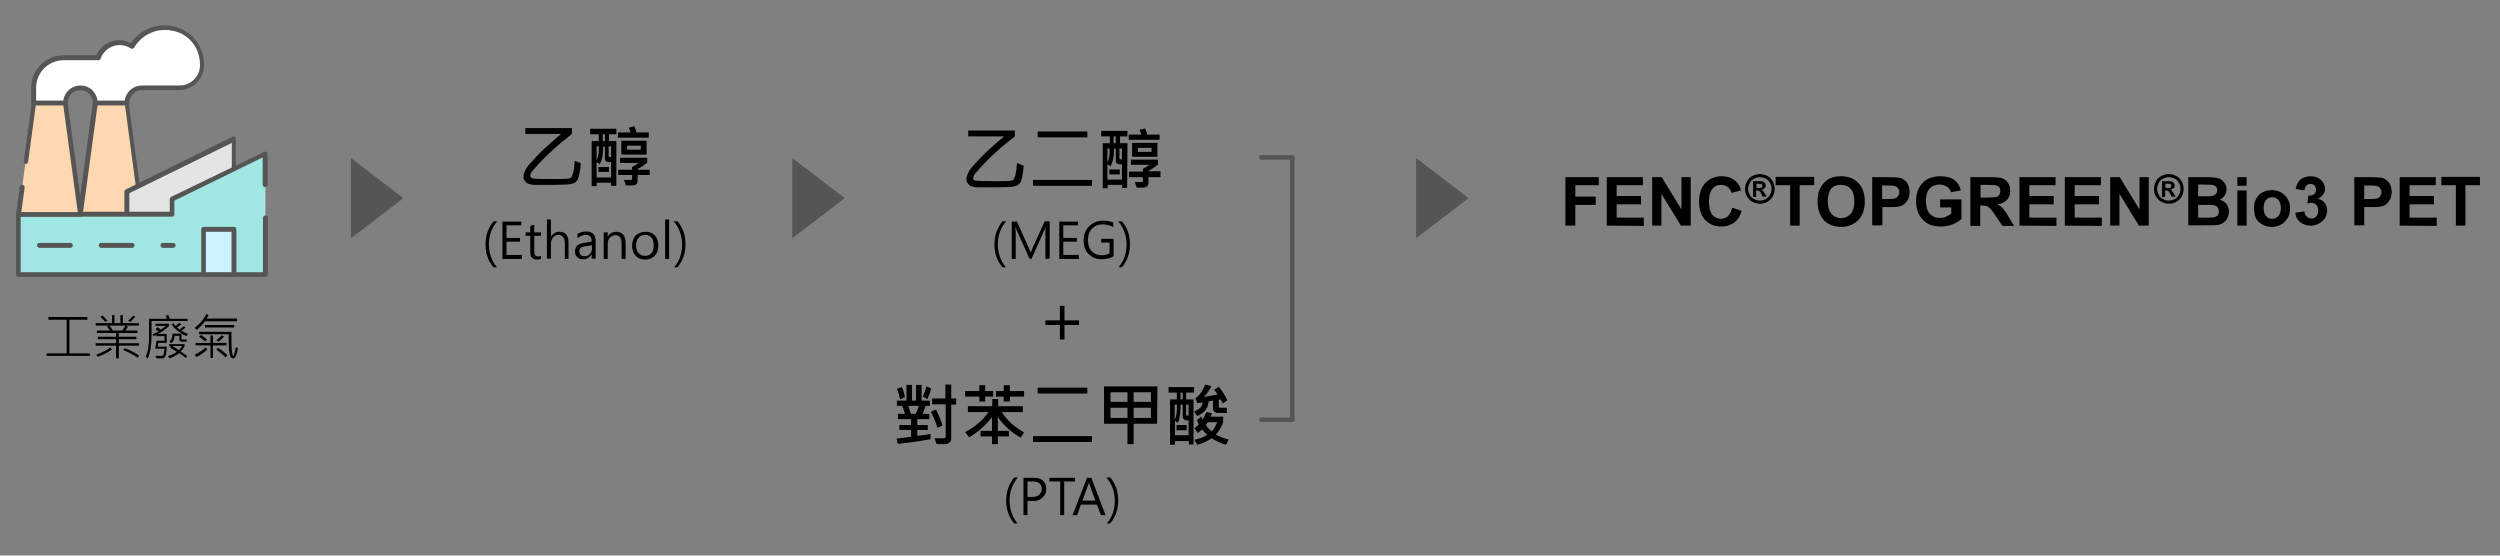 <?xml version="1.0" encoding="utf-8"?>
<!-- Generator: Adobe Illustrator 26.3.1, SVG Export Plug-In . SVG Version: 6.00 Build 0)  -->
<svg version="1.1" id="圖層_1" xmlns="http://www.w3.org/2000/svg" xmlns:xlink="http://www.w3.org/1999/xlink" x="0px" y="0px"
	 viewBox="0 0 810 180" style="enable-background:new 0 0 810 180;" xml:space="preserve">
<rect x="0" y="0" width="810" height="180" fill="#808080" stroke="none"/>
<style type="text/css">
	.st0{fill:none;}
	.st1{fill:#FFD7B1;}
	.st2{fill:#555555;}
	.st3{fill:#E4E4E4;}
	.st4{fill:#A0E6E2;}
	.st5{fill:#CAF3FF;}
	.st6{fill:#FFFFFF;}
	.st7{enable-background:new    ;}
	.st8{fill:none;stroke:#555555;stroke-width:1.5;stroke-linecap:round;stroke-linejoin:round;stroke-miterlimit:10;}
</style>
<rect class="st0" width="810" height="180"/>
<g>
	<rect class="st0" width="110" height="110"/>
</g>
<g>
	<g>
		<g>
			<g>
				<g>
					<path class="st1" d="M44.7,60.4l-3.6,9.1H26l4.9-36.1h10.2L44.7,60.4L44.7,60.4z"/>
					<path class="st2" d="M41.1,70.2H26c-0.2,0-0.4-0.1-0.6-0.3c-0.1-0.2-0.2-0.4-0.2-0.6l4.9-36.1c0.1-0.4,0.4-0.6,0.7-0.6H41
						c0.4,0,0.7,0.3,0.7,0.7l3.6,26.9c0,0.1,0,0.3,0,0.4l-3.6,9.1C41.7,70,41.5,70.2,41.1,70.2z M26.9,68.7h13.8l3.3-8.4l-3.5-26.2
						h-8.9L26.9,68.7z"/>
				</g>
				<g>
					<path class="st3" d="M75.8,69.4H41.1v-7.3L75.8,45V69.4z"/>
					<path class="st2" d="M75.8,70.2H41.1c-0.4,0-0.8-0.3-0.8-0.8v-7.3c0-0.3,0.2-0.5,0.4-0.7l34.6-17.1c0.2-0.1,0.5-0.1,0.7,0
						s0.4,0.4,0.4,0.6v24.4c0,0.2-0.1,0.4-0.2,0.5C76.2,70.1,76,70.2,75.8,70.2z M41.9,68.7h33.2V46.3L41.9,62.6V68.7z"/>
				</g>
				<g>
					<path class="st4" d="M86,59.9v-10c-0.5,0.2-30.2,14.6-30.2,14.6v4.9c-1.9,0-47.4,0-49.8,0V89h80V70.6"/>
					<path class="st2" d="M86,89.7H6c-0.4,0-0.8-0.3-0.8-0.8V69.4c0-0.4,0.3-0.8,0.8-0.8h49v-4.1c0-0.3,0.2-0.5,0.4-0.7l30.2-14.6
						c0.2-0.1,0.5-0.1,0.7,0s0.4,0.4,0.4,0.6v10c0,0.4-0.3,0.8-0.8,0.8s-0.8-0.3-0.8-0.8V51L56.5,65v4.4c0,0.4-0.3,0.8-0.8,0.8h-49
						v18h78.5V70.6c0-0.4,0.3-0.8,0.8-0.8s0.8,0.3,0.8,0.8V89C86.8,89.4,86.4,89.7,86,89.7z"/>
				</g>
				<g>
					<path class="st1" d="M8.3,52.4l2.6-19.1h10.2L26,69.4H6l1.2-8.8"/>
					<path class="st2" d="M26,70.2H6c-0.2,0-0.4-0.1-0.6-0.3c-0.1-0.2-0.2-0.4-0.2-0.6l1.2-8.8c0.1-0.4,0.4-0.7,0.8-0.6
						c0.5,0,0.8,0.4,0.8,0.8l-1.1,8h18.3l-4.7-34.6h-8.9L9.1,52.5c-0.1,0.4-0.4,0.7-0.8,0.6c-0.4-0.1-0.7-0.4-0.6-0.8l2.6-19.1
						c0.1-0.4,0.4-0.6,0.7-0.6h10.2c0.4,0,0.7,0.3,0.7,0.6l4.9,36.1c0,0.2,0,0.4-0.2,0.6C26.4,70.1,26.2,70.2,26,70.2z"/>
				</g>
				<g>
					<path class="st5" d="M66,74.3h9.8V89H66V74.3z"/>
					<path class="st2" d="M75.8,89.7H66c-0.4,0-0.8-0.3-0.8-0.8V74.3c0-0.4,0.3-0.8,0.8-0.8h9.8c0.4,0,0.8,0.3,0.8,0.8V89
						C76.5,89.4,76.2,89.7,75.8,89.7z M66.8,88.2H75V75.1h-8.3v13.1H66.8z"/>
				</g>
				<g>
					<path class="st6" d="M65.5,21.1c0,4-3.3,7.3-7.3,7.3H46c-2.7,0-4.9,2.2-4.9,4.9H30.9c0-2.7-2.2-4.9-4.9-4.9s-4.9,2.2-4.9,4.9
						H10.9v-4.9c0-5.4,4.4-9.8,9.8-9.8h11.1c1-2.8,3.7-4.9,6.9-4.9c1.5,0,2.9,0.5,4.1,1.2c2.1-3.5,6-5.9,10.5-5.9
						C60.7,9,65.5,14.5,65.5,21.1z"/>
					<path class="st2" d="M41.1,34.1H30.9c-0.4,0-0.8-0.3-0.8-0.8c0-2.3-1.9-4.1-4.1-4.1s-4.1,1.9-4.1,4.1c0,0.4-0.3,0.8-0.8,0.8
						H10.9c-0.4,0-0.8-0.3-0.8-0.8v-4.9c0-5.8,4.7-10.5,10.5-10.5h10.6c1.3-2.9,4.2-4.9,7.4-4.9c1.3,0,2.6,0.3,3.8,1
						c2.4-3.6,6.5-5.8,10.8-5.8c7.4,0,12.9,5.6,12.9,12.9c0,4.4-3.6,8.1-8.1,8.1H46c-2.3,0-4.1,1.9-4.1,4.1
						C41.9,33.8,41.6,34.1,41.1,34.1z M31.6,32.6h8.8c0.4-2.8,2.7-4.9,5.6-4.9h12.2c3.6,0,6.6-2.9,6.6-6.6c0-6.6-4.8-11.4-11.4-11.4
						c-4.1,0-7.9,2.2-9.9,5.7c-0.1,0.2-0.3,0.3-0.5,0.4c-0.2,0-0.4,0-0.6-0.1c-1.1-0.7-2.3-1.1-3.6-1.1c-2.8,0-5.3,1.8-6.2,4.4
						c-0.1,0.3-0.4,0.5-0.7,0.5H20.7c-5,0-9,4-9,9v4.1h8.8c0.4-2.8,2.7-4.9,5.6-4.9S31.2,29.8,31.6,32.6z"/>
				</g>
			</g>
			<g>
				<path class="st2" d="M56.1,80.3h-3.3c-0.4,0-0.8-0.3-0.8-0.8s0.3-0.8,0.8-0.8h3.3c0.4,0,0.8,0.3,0.8,0.8S56.5,80.3,56.1,80.3z
					 M42.8,80.3h-10c-0.4,0-0.8-0.3-0.8-0.8s0.3-0.8,0.8-0.8h10c0.4,0,0.8,0.3,0.8,0.8S43.2,80.3,42.8,80.3z M22.8,80.3h-10
					c-0.4,0-0.8-0.3-0.8-0.8s0.3-0.8,0.8-0.8h10c0.4,0,0.8,0.3,0.8,0.8S23.2,80.3,22.8,80.3z"/>
			</g>
		</g>
		<g>
			<path d="M29.1,115.3h-14v-0.8h6.5v-10.9h-5.9v-0.9h12.6v0.9h-5.8v10.9h6.6V115.3z"/>
			<path d="M45,112h-6.5v4.1h-0.9V112H31v-0.8h6.6v-1.3h-5.9v-0.8h5.9v-1.2h-6.2v-0.8h4.2c-0.3-0.5-0.6-0.9-0.9-1.2l0.6-0.4H31v-0.8
				h5.3v-2.6h0.8v2.6H39v-2.6h0.8v2.6H45v0.8h-4.2l0.6,0.4c-0.2,0.4-0.4,0.8-0.8,1.2h4v0.8h-6.1v1.2h5.7v0.8h-5.7v1.3H45V112z
				 M36.3,113.2c-1.2,0.9-2.7,1.7-4.6,2.4l-0.5-0.7c2-0.7,3.5-1.5,4.5-2.3L36.3,113.2z M34.8,103.9l-0.7,0.4
				c-0.4-0.5-0.9-1.1-1.6-1.6l0.7-0.5C33.8,102.8,34.4,103.4,34.8,103.9z M40.6,105.5h-5.1c0.5,0.7,0.8,1.2,1.1,1.6h3
				C40.1,106.4,40.5,105.9,40.6,105.5z M45.1,115.2l-0.5,0.7c-1.6-1.1-3.2-1.9-4.7-2.5l0.5-0.6C42.2,113.4,43.7,114.3,45.1,115.2z
				 M43.8,102.6c-0.4,0.6-1,1.2-1.6,1.7l-0.7-0.4c0.7-0.6,1.2-1.1,1.6-1.6L43.8,102.6z"/>
			<path d="M60.8,104H49.1v4.7c0,3-0.4,5.5-1.2,7.4l-0.7-0.5c0.8-1.7,1.1-3.9,1.1-6.7v-5.6h5.8c-0.1-0.4-0.3-0.7-0.4-1l0.8-0.3
				c0.2,0.4,0.4,0.8,0.5,1.3h5.8C60.8,103.3,60.8,104,60.8,104z M54.7,105.7c-1,1-2.2,1.8-3.5,2.5H54v2.9h-2.7l-0.2,1.2H54
				c0,1-0.1,1.8-0.2,2.4c-0.1,0.5-0.3,0.9-0.5,1.1s-0.4,0.3-0.6,0.3c-0.2,0-0.9,0-2,0l-0.3-0.8c1.1,0,1.7,0,2,0s0.5-0.2,0.6-0.5
				s0.2-0.9,0.3-1.8h-3l0.4-2.6h2.6v-1.5h-2.6v-0.4c-0.4,0.2-0.7,0.3-0.9,0.4l-0.4-0.6c0.8-0.3,1.5-0.6,2-0.9
				c-0.3-0.2-0.7-0.5-1-0.7L51,106c0.4,0.2,0.7,0.5,1.1,0.8c0.5-0.3,1-0.7,1.6-1.2h-3.3v-0.7h4.4L54.7,105.7L54.7,105.7z
				 M60.7,115.4l-0.5,0.6c-0.6-0.5-1.3-1.1-2.1-1.6c-1,0.8-2.1,1.3-3.2,1.7l-0.5-0.7c1-0.3,2-0.8,2.9-1.4c-0.6-0.4-1.3-0.9-2.2-1.3
				l0.4-0.5h-0.7v-0.7h5v0.7c-0.4,0.7-0.8,1.3-1.3,1.7C59.4,114.4,60.1,114.9,60.7,115.4z M60.9,108.2l-0.5,0.7
				c-0.6-0.3-1.1-0.5-1.6-0.8v1.6c0,0.2,0.1,0.3,0.3,0.3h1.4v0.7H59c-0.3,0-0.5-0.1-0.7-0.2c-0.2-0.2-0.2-0.4-0.2-0.6v-1.1h-1.5
				c-0.2,1.2-0.5,2-1.1,2.4l-0.6-0.5c0.6-0.5,1-1.3,1-2.6h3c-1.6-1-2.7-2-3.3-3l0.6-0.4c0.2,0.3,0.4,0.6,0.7,0.9
				c0.3-0.2,0.7-0.6,1.2-1l0.6,0.4c-0.3,0.4-0.8,0.7-1.3,1.1c0.2,0.2,0.5,0.4,0.8,0.7c0.4-0.3,0.9-0.7,1.3-1.1l0.6,0.4
				c-0.3,0.3-0.8,0.7-1.3,1.1C59.5,107.6,60.2,107.9,60.9,108.2z M59,112.1h-3.2c0.9,0.5,1.6,1,2.1,1.3
				C58.4,113.1,58.7,112.6,59,112.1z"/>
			<path d="M76.8,104.1H66.4c-0.7,1-1.6,1.9-2.7,2.8l-0.6-0.7c1.7-1.3,3-2.8,3.7-4.4l0.8,0.3c-0.2,0.4-0.4,0.8-0.7,1.1h9.9
				C76.8,103.2,76.8,104.1,76.8,104.1z M67.2,113.2c-0.9,0.9-2.1,1.7-3.5,2.5l-0.6-0.8c1.5-0.7,2.6-1.5,3.5-2.3L67.2,113.2z
				 M73.3,111.9H69v4.1h-0.8v-4.1h-4.8v-0.8h4.8v-2.4H69v2.4h4.4L73.3,111.9L73.3,111.9z M77.1,112.8c-0.2,1-0.4,1.8-0.6,2.4
				s-0.6,0.9-1,0.9c-0.6,0-0.9-0.5-1.1-1.4s-0.3-2-0.3-3.1v-3.3h-9.6v-0.8H75v4.1c0,1,0.1,1.9,0.2,2.6s0.2,1.1,0.4,1.1
				c0.1,0,0.1,0,0.1-0.1c0,0,0.1-0.3,0.3-0.9s0.3-1.2,0.4-1.8L77.1,112.8z M67.1,110.1l-0.7,0.5c-0.5-0.5-1.2-1-1.9-1.5l0.7-0.6
				C65.9,109,66.6,109.5,67.1,110.1z M75.9,106.1h-9.5v-0.8h9.5V106.1z M72.6,109.1c-0.6,0.6-1.2,1.2-1.8,1.6l-0.7-0.5
				c0.6-0.4,1.1-0.9,1.8-1.6L72.6,109.1z M73.7,115.1l-0.6,0.7c-1.1-1.1-2.1-1.9-3-2.5l0.6-0.6C71.9,113.5,72.9,114.3,73.7,115.1z"
				/>
		</g>
	</g>
	<polygon class="st2" points="130.7,64.2 113.7,51.2 113.7,77.2 	"/>
	<polygon class="st2" points="273.7,64.2 256.7,51.2 256.7,77.2 	"/>
	<polygon class="st2" points="475.8,64.2 458.8,51.2 458.8,77.2 	"/>
	<g>
		<g>
			<path d="M507.2,73.1V57.4H518V60h-7.6v3.7h6.6v2.7h-6.6v6.7H507.2z"/>
			<path d="M520.6,73.1V57.4h11.7V60h-8.5v3.5h7.9v2.7h-7.9v4.3h8.8v2.7L520.6,73.1L520.6,73.1z"/>
			<path d="M535.3,73.1V57.4h3.1l6.4,10.5V57.4h3v15.7h-3.2l-6.3-10.3v10.3H535.3z"/>
			<path d="M561.2,67.3l3.1,1c-0.5,1.7-1.3,3-2.4,3.8c-1.1,0.8-2.5,1.3-4.2,1.3c-2.1,0-3.8-0.7-5.2-2.1c-1.3-1.4-2-3.4-2-5.9
				c0-2.6,0.7-4.7,2-6.1c1.4-1.4,3.1-2.2,5.3-2.2c1.9,0,3.5,0.6,4.7,1.7c0.7,0.7,1.3,1.6,1.6,2.9l-3.1,0.8c-0.2-0.8-0.6-1.5-1.2-1.9
				s-1.3-0.7-2.2-0.7c-1.2,0-2.1,0.4-2.8,1.3s-1.1,2.2-1.1,4.1c0,2,0.4,3.4,1.1,4.3c0.7,0.8,1.6,1.3,2.8,1.3c0.8,0,1.6-0.3,2.2-0.8
				C560.5,69.3,561,68.5,561.2,67.3z"/>
			<path d="M570.2,56.4c0.8,0,1.6,0.2,2.4,0.6c0.8,0.4,1.3,1,1.8,1.8c0.4,0.8,0.6,1.6,0.6,2.4c0,0.8-0.2,1.6-0.6,2.4
				c-0.4,0.8-1,1.3-1.8,1.8S571,66,570.2,66s-1.6-0.2-2.4-0.6s-1.3-1-1.8-1.8s-0.6-1.6-0.6-2.4c0-0.8,0.2-1.6,0.6-2.4
				c0.4-0.8,1-1.4,1.8-1.8S569.4,56.4,570.2,56.4z M570.2,57.4c-0.7,0-1.3,0.2-1.9,0.5s-1.1,0.8-1.4,1.4s-0.5,1.3-0.5,1.9
				c0,0.7,0.2,1.3,0.5,1.9c0.3,0.6,0.8,1.1,1.4,1.4c0.6,0.3,1.2,0.5,1.9,0.5s1.3-0.2,1.9-0.5c0.6-0.3,1.1-0.8,1.4-1.4
				c0.3-0.6,0.5-1.3,0.5-1.9c0-0.7-0.2-1.3-0.5-1.9s-0.8-1.1-1.4-1.4S570.8,57.4,570.2,57.4z M568,63.8v-5.1h1c1,0,1.5,0,1.6,0
				c0.3,0,0.6,0.1,0.8,0.2c0.2,0.1,0.3,0.3,0.5,0.5c0.1,0.2,0.2,0.5,0.2,0.7c0,0.4-0.1,0.7-0.4,0.9s-0.6,0.4-1,0.5
				c0.2,0.1,0.3,0.1,0.4,0.2c0.1,0.1,0.2,0.2,0.3,0.4c0,0,0.2,0.3,0.4,0.6l0.6,1h-1.3l-0.4-0.8c-0.3-0.6-0.5-0.9-0.7-1
				s-0.4-0.2-0.7-0.2H569v2.1C569,63.8,568,63.8,568,63.8z M569.1,60.9h0.4c0.6,0,1,0,1.1-0.1c0.1,0,0.3-0.1,0.3-0.2
				c0.1-0.1,0.1-0.2,0.1-0.4c0-0.1,0-0.3-0.1-0.4c-0.1-0.1-0.2-0.2-0.3-0.2s-0.5-0.1-1.1-0.1h-0.4V60.9z"/>
			<path d="M580,73.1V60h-4.7v-2.7h12.5V60h-4.7v13.1H580z"/>
			<path d="M588.9,65.3c0-1.6,0.2-3,0.7-4c0.4-0.8,0.8-1.5,1.5-2.2s1.3-1.1,2-1.4c1-0.4,2.1-0.6,3.4-0.6c2.3,0,4.2,0.7,5.6,2.2
				s2.1,3.4,2.1,6c0,2.5-0.7,4.5-2.1,6c-1.4,1.4-3.2,2.2-5.5,2.2s-4.2-0.7-5.6-2.1C589.6,69.8,588.9,67.9,588.9,65.3z M592.2,65.2
				c0,1.8,0.4,3.1,1.2,4.1c0.8,0.9,1.9,1.4,3.1,1.4s2.3-0.5,3.1-1.4s1.2-2.3,1.2-4.1c0-1.8-0.4-3.2-1.2-4c-0.8-0.9-1.8-1.3-3.2-1.3
				s-2.4,0.4-3.2,1.3C592.6,62.1,592.2,63.4,592.2,65.2z"/>
			<path d="M606.6,73.1V57.4h5.1c1.9,0,3.2,0.1,3.8,0.2c0.9,0.2,1.7,0.8,2.3,1.5c0.6,0.8,0.9,1.8,0.9,3.1c0,1-0.2,1.8-0.5,2.4
				c-0.4,0.7-0.8,1.2-1.3,1.6s-1.1,0.6-1.6,0.7c-0.8,0.2-1.9,0.2-3.3,0.2h-2.1V73h-3.3V73.1z M609.8,60v4.5h1.7
				c1.3,0,2.1-0.1,2.5-0.2c0.4-0.2,0.8-0.4,1-0.8s0.4-0.8,0.4-1.2c0-0.6-0.2-1-0.5-1.4s-0.8-0.6-1.3-0.7c-0.4-0.1-1.1-0.1-2.3-0.1
				h-1.5V60z"/>
			<path d="M628.6,67.3v-2.7h6.9V71c-0.7,0.6-1.6,1.2-2.9,1.7c-1.3,0.5-2.5,0.7-3.8,0.7c-1.6,0-3.1-0.3-4.3-1s-2.1-1.7-2.8-3
				c-0.6-1.3-0.9-2.7-0.9-4.2c0-1.6,0.3-3.1,1-4.4s1.7-2.3,3-2.9c1-0.5,2.3-0.8,3.8-0.8c2,0,3.5,0.4,4.6,1.2s1.8,2,2.1,3.4l-3.2,0.6
				c-0.2-0.8-0.6-1.4-1.3-1.8c-0.6-0.4-1.4-0.7-2.3-0.7c-1.4,0-2.5,0.4-3.3,1.3S624,63.3,624,65c0,1.9,0.4,3.3,1.2,4.2
				c0.8,0.9,1.9,1.4,3.3,1.4c0.7,0,1.3-0.1,2-0.4s1.2-0.6,1.7-1v-2h-3.6V67.3z"/>
			<path d="M638.4,73.1V57.4h6.7c1.7,0,2.9,0.1,3.7,0.4c0.8,0.3,1.4,0.8,1.8,1.5c0.5,0.7,0.7,1.6,0.7,2.5c0,1.2-0.3,2.2-1,2.9
				c-0.7,0.8-1.7,1.3-3.1,1.5c0.7,0.4,1.3,0.8,1.7,1.3s1.1,1.3,1.8,2.6l1.9,3.1h-3.8l-2.3-3.4c-0.8-1.2-1.4-2-1.7-2.3
				s-0.6-0.5-1-0.7c-0.3-0.1-0.9-0.2-1.6-0.2h-0.6v6.6h-3.2V73.1z M641.6,64h2.4c1.5,0,2.5-0.1,2.9-0.2c0.4-0.1,0.7-0.4,0.9-0.7
				s0.3-0.7,0.3-1.2s-0.1-1-0.4-1.3c-0.3-0.3-0.7-0.5-1.2-0.6c-0.3,0-1-0.1-2.3-0.1h-2.5V64H641.6z"/>
			<path d="M654.3,73.1V57.4H666V60h-8.5v3.5h7.9v2.7h-7.9v4.3h8.8v2.7L654.3,73.1L654.3,73.1z"/>
			<path d="M669,73.1V57.4h11.7V60h-8.5v3.5h7.9v2.7h-7.9v4.3h8.8v2.7L669,73.1L669,73.1z"/>
			<path d="M683.7,73.1V57.4h3.1l6.4,10.5V57.4h3v15.7H693l-6.3-10.3v10.3H683.7z"/>
			<path d="M702.7,56.4c0.8,0,1.6,0.2,2.4,0.6c0.8,0.4,1.3,1,1.8,1.8c0.4,0.8,0.6,1.6,0.6,2.4c0,0.8-0.2,1.6-0.6,2.4
				c-0.4,0.8-1,1.3-1.8,1.8s-1.6,0.6-2.4,0.6s-1.6-0.2-2.4-0.6s-1.3-1-1.8-1.8s-0.6-1.6-0.6-2.4c0-0.8,0.2-1.6,0.6-2.4
				c0.4-0.8,1-1.4,1.8-1.8S701.9,56.4,702.7,56.4z M702.7,57.4c-0.7,0-1.3,0.2-1.9,0.5s-1.1,0.8-1.4,1.4s-0.5,1.3-0.5,1.9
				c0,0.7,0.2,1.3,0.5,1.9c0.3,0.6,0.8,1.1,1.4,1.4c0.6,0.3,1.2,0.5,1.9,0.5s1.3-0.2,1.9-0.5c0.6-0.3,1.1-0.8,1.4-1.4
				c0.3-0.6,0.5-1.3,0.5-1.9c0-0.7-0.2-1.3-0.5-1.9s-0.8-1.1-1.4-1.4S703.4,57.4,702.7,57.4z M700.5,63.8v-5.1h1c1,0,1.5,0,1.6,0
				c0.3,0,0.6,0.1,0.8,0.2c0.2,0.1,0.3,0.3,0.5,0.5c0.1,0.2,0.2,0.5,0.2,0.7c0,0.4-0.1,0.7-0.4,0.9s-0.6,0.4-1,0.5
				c0.2,0.1,0.3,0.1,0.4,0.2c0.1,0.1,0.2,0.2,0.3,0.4c0,0,0.2,0.3,0.4,0.6l0.6,1h-1.3l-0.4-0.8c-0.3-0.6-0.5-0.9-0.7-1
				s-0.4-0.2-0.7-0.2h-0.3v2.1C701.5,63.8,700.5,63.8,700.5,63.8z M701.6,60.9h0.4c0.6,0,1,0,1.1-0.1c0.1,0,0.3-0.1,0.3-0.2
				c0.1-0.1,0.1-0.2,0.1-0.4c0-0.1,0-0.3-0.1-0.4c-0.1-0.1-0.2-0.2-0.3-0.2s-0.5-0.1-1.1-0.1h-0.4V60.9z"/>
			<path d="M709,57.4h6.3c1.2,0,2.2,0.1,2.8,0.2c0.6,0.1,1.2,0.3,1.6,0.6s0.9,0.8,1.2,1.3s0.5,1.2,0.5,1.8c0,0.7-0.2,1.4-0.6,2
				c-0.4,0.6-0.9,1.1-1.6,1.4c1,0.3,1.7,0.8,2.2,1.4c0.5,0.7,0.8,1.5,0.8,2.4c0,0.7-0.2,1.4-0.5,2.1s-0.8,1.2-1.4,1.6
				c-0.6,0.4-1.3,0.7-2.1,0.7c-0.5,0.1-1.8,0.1-3.8,0.1H709V57.4z M712.2,60v3.6h2.1c1.2,0,2,0,2.3-0.1c0.5-0.1,1-0.3,1.3-0.6
				s0.5-0.7,0.5-1.2s-0.1-0.9-0.4-1.2c-0.3-0.3-0.7-0.5-1.2-0.6c-0.3,0-1.2-0.1-2.7-0.1h-1.9V60z M712.2,66.3v4.2h2.9
				c1.1,0,1.9,0,2.2-0.1c0.5-0.1,0.9-0.3,1.2-0.6c0.3-0.3,0.4-0.8,0.4-1.3s-0.1-0.9-0.3-1.2s-0.6-0.6-1-0.7
				c-0.4-0.2-1.4-0.2-2.8-0.2h-2.6V66.3z"/>
			<path d="M724.9,60.2v-2.8h3v2.8H724.9z M724.9,73.1V61.7h3v11.4H724.9z"/>
			<path d="M730.3,67.3c0-1,0.2-2,0.7-2.9s1.2-1.7,2.1-2.1c0.9-0.5,1.9-0.7,3-0.7c1.7,0,3.1,0.6,4.2,1.7c1.1,1.1,1.7,2.5,1.7,4.2
				s-0.6,3.2-1.7,4.3c-1.1,1.1-2.5,1.7-4.2,1.7c-1,0-2-0.2-3-0.7c-0.9-0.5-1.7-1.2-2.2-2.1C730.5,69.7,730.3,68.6,730.3,67.3z
				 M733.4,67.4c0,1.1,0.3,2,0.8,2.6s1.2,0.9,2,0.9s1.4-0.3,2-0.9c0.5-0.6,0.8-1.5,0.8-2.6s-0.3-2-0.8-2.6s-1.2-0.9-2-0.9
				s-1.5,0.3-2,0.9S733.4,66.3,733.4,67.4z"/>
			<path d="M743.7,68.9l2.9-0.4c0.1,0.7,0.3,1.3,0.8,1.7s0.9,0.6,1.5,0.6s1.1-0.2,1.6-0.7c0.4-0.5,0.6-1.1,0.6-1.9s-0.2-1.4-0.6-1.8
				c-0.4-0.4-0.9-0.7-1.5-0.7c-0.4,0-0.8,0.1-1.4,0.2l0.3-2.5c0.8,0,1.4-0.2,1.9-0.5c0.4-0.4,0.6-0.9,0.6-1.5c0-0.5-0.2-1-0.5-1.3
				s-0.7-0.5-1.3-0.5c-0.5,0-1,0.2-1.3,0.5s-0.6,0.9-0.7,1.6l-2.8-0.5c0.2-1,0.5-1.7,0.9-2.3s0.9-1,1.6-1.3c0.7-0.3,1.5-0.5,2.3-0.5
				c1.5,0,2.7,0.5,3.6,1.4c0.7,0.8,1.1,1.6,1.1,2.6c0,1.4-0.8,2.5-2.3,3.3c0.9,0.2,1.6,0.6,2.2,1.3c0.5,0.7,0.8,1.5,0.8,2.4
				c0,1.4-0.5,2.6-1.5,3.5s-2.3,1.5-3.8,1.5c-1.4,0-2.6-0.4-3.5-1.2C744.4,71.3,743.8,70.3,743.7,68.9z"/>
			<path d="M762.8,73.1V57.4h5.1c1.9,0,3.2,0.1,3.8,0.2c0.9,0.2,1.7,0.8,2.3,1.5c0.6,0.8,0.9,1.8,0.9,3.1c0,1-0.2,1.8-0.5,2.4
				c-0.4,0.7-0.8,1.2-1.3,1.6s-1.1,0.6-1.6,0.7c-0.8,0.2-1.9,0.2-3.3,0.2H766V73h-3.2V73.1z M766,60v4.5h1.7c1.3,0,2.1-0.1,2.5-0.2
				s0.8-0.4,1-0.8c0.2-0.4,0.4-0.8,0.4-1.2c0-0.6-0.2-1-0.5-1.4s-0.8-0.6-1.3-0.7c-0.4-0.1-1.1-0.1-2.3-0.1H766V60z"/>
			<path d="M777.5,73.1V57.4h11.7V60h-8.5v3.5h7.9v2.7h-7.9v4.3h8.8v2.7L777.5,73.1L777.5,73.1z"/>
			<path d="M795.7,73.1V60H791v-2.7h12.5V60h-4.7v13.1H795.7z"/>
		</g>
	</g>
	<g class="st7">
		<path d="M188.2,52.9c-0.3,3.1-0.7,5-1.3,5.7c-0.5,0.7-1.6,1.1-3.3,1.2s-5.1,0.1-10.2,0.1c-1.2,0-2.1-0.2-2.8-0.7
			c-0.6-0.5-1-1.1-1-1.9c0-0.7,0.3-1.5,0.8-2.5c0.5-1,1.8-2.4,3.7-4.4c1.9-2,4.5-4.3,7.7-7h-11.6v-1.9h15.1v1.9
			c-2.3,1.8-4.3,3.4-6,5s-3.3,3.1-4.7,4.6c-1.4,1.6-2.3,2.6-2.5,2.9c-0.2,0.4-0.3,0.7-0.3,1c0,0.4,0.2,0.7,0.6,0.8
			C173,58,175,58,178.7,58c2.7,0,4.4,0,5-0.1c0.6,0,1.1-0.2,1.3-0.3c0.2-0.2,0.4-0.7,0.7-1.6s0.4-2.2,0.5-3.9L188.2,52.9z"/>
		<path d="M199.7,60.2H198v-1h-4.7v1.1h-1.6V45.7h2.3v-2.2h-2.8v-1.8h8.5v1.8h-2.4v2.2h2.4V60.2z M198,57.3v-4.8h-1
			c-0.3,0-0.5-0.1-0.7-0.3c-0.2-0.2-0.3-0.5-0.3-0.8v-3.9h-0.6c0,0.3,0,0.6,0,0.9c0,2-0.4,3.6-1.1,4.8l-1-0.7v5H198z M194,47.4h-0.7
			v4.5c0.5-1,0.7-2.1,0.7-3.5C194,48.1,194,47.8,194,47.4z M197.3,55.7h-3.4v-1.6h3.4V55.7z M196,45.7v-2.2h-0.7v2.2H196z M198,50.9
			v-3.5h-0.8v3.2c0,0.2,0.1,0.3,0.2,0.3H198z M210.4,44.6h-10.2v-1.7h4.1c-0.1-0.4-0.3-0.9-0.6-1.5l1.8-0.5c0.3,0.7,0.6,1.4,0.7,2h4
			V44.6z M210.4,56.7h-3.8v1.8c0,0.4-0.1,0.8-0.3,1c-0.2,0.3-0.5,0.4-0.8,0.5c-0.3,0.1-0.8,0.1-1.6,0.1c-0.4,0-0.7,0-1.1,0l-0.6-1.8
			l2.2,0c0.2,0,0.4-0.1,0.4-0.4v-1.2h-4.5V55h4.5v-0.9c0.9-0.5,1.6-0.9,2.1-1.3h-6v-1.7h8.8v1.6c-1,0.8-2,1.5-3,2V55h3.8V56.7z
			 M209.5,50.1h-8.2v-4.5h8.2V50.1z M207.6,48.5v-1.3h-4.4v1.3H207.6z"/>
	</g>
	<g class="st7">
		<path d="M159.9,86.6c-1.7-2-2.6-4.4-2.6-7.4c0-2.9,0.9-5.4,2.6-7.5h1.2c-1.8,2.1-2.7,4.6-2.7,7.5c0,2.8,0.9,5.3,2.6,7.4H159.9z"/>
		<path d="M169.2,83.9h-6.4V71.8h6.1V73h-4.8v4.1h4.4v1.2h-4.4v4.3h5V83.9z"/>
		<path d="M175.3,83.8c-0.3,0.2-0.7,0.3-1.3,0.3c-1.5,0-2.2-0.8-2.2-2.5v-5.2h-1.5v-1.1h1.5v-2.1l1.3-0.4v2.5h2.2v1.1h-2.2v5
			c0,0.6,0.1,1,0.3,1.3c0.2,0.2,0.5,0.4,1,0.4c0.4,0,0.7-0.1,0.9-0.3V83.8z"/>
		<path d="M184.2,83.9H183v-5c0-1.8-0.7-2.8-2.1-2.8c-0.7,0-1.3,0.3-1.7,0.8s-0.7,1.2-0.7,2v4.9h-1.3V71.1h1.3v5.6h0
			c0.7-1.1,1.6-1.6,2.8-1.6c1.9,0,2.9,1.2,2.9,3.5V83.9z"/>
		<path d="M187.1,75.8c0.8-0.5,1.8-0.8,2.9-0.8c2,0,3,1.1,3,3.2v5.6h-1.3v-1.4h0c-0.6,1-1.5,1.6-2.7,1.6c-0.9,0-1.5-0.2-2-0.7
			s-0.7-1.1-0.7-1.8c0-1.6,0.9-2.5,2.8-2.8l2.6-0.4c0-1.5-0.6-2.2-1.8-2.2c-1,0-2,0.4-2.8,1.1V75.8z M189.6,79.8
			c-0.7,0.1-1.3,0.3-1.5,0.5s-0.4,0.7-0.4,1.2c0,0.4,0.2,0.8,0.5,1.1c0.3,0.3,0.7,0.4,1.2,0.4c0.7,0,1.3-0.2,1.7-0.7
			c0.5-0.5,0.7-1.1,0.7-1.9v-0.9L189.6,79.8z"/>
		<path d="M202.7,83.9h-1.3v-4.9c0-1.9-0.7-2.8-2-2.8c-0.7,0-1.3,0.3-1.8,0.8c-0.5,0.5-0.7,1.2-0.7,2v4.9h-1.3v-8.6h1.3v1.4h0
			c0.6-1.1,1.6-1.6,2.8-1.6c0.9,0,1.7,0.3,2.2,0.9s0.8,1.5,0.8,2.6V83.9z"/>
		<path d="M204.8,79.7c0-1.4,0.4-2.6,1.2-3.4c0.8-0.8,1.9-1.2,3.2-1.2c1.3,0,2.3,0.4,3,1.2c0.7,0.8,1.1,1.9,1.1,3.3
			c0,1.4-0.4,2.5-1.2,3.3s-1.8,1.2-3.1,1.2c-1.2,0-2.3-0.4-3-1.2C205.2,82.1,204.8,81,204.8,79.7z M206.1,79.6c0,1,0.3,1.8,0.8,2.4
			c0.5,0.6,1.2,0.9,2.1,0.9c0.9,0,1.6-0.3,2.1-0.9c0.5-0.6,0.7-1.4,0.7-2.5c0-1.1-0.2-1.9-0.7-2.5s-1.2-0.9-2.1-0.9
			c-0.9,0-1.6,0.3-2.1,0.9S206.1,78.5,206.1,79.6z"/>
		<path d="M215.5,83.9V71.1h1.3v12.8H215.5z"/>
		<path d="M218.4,86.6c1.8-2.1,2.6-4.5,2.6-7.4c0-2.8-0.9-5.3-2.7-7.5h1.2c1.8,2.1,2.6,4.5,2.6,7.5c0,2.9-0.9,5.4-2.6,7.4H218.4z"/>
	</g>
	<g>
		<g>
			<path d="M331.7,53.7c-0.3,3.1-0.7,5-1.3,5.7c-0.5,0.7-1.6,1.1-3.3,1.2c-1.7,0.1-5.1,0.1-10.2,0.1c-1.2,0-2.1-0.2-2.8-0.7
				c-0.6-0.5-1-1.1-1-1.9c0-0.7,0.3-1.5,0.8-2.5s1.8-2.4,3.7-4.4s4.5-4.3,7.7-7h-11.6v-1.9h15.1v1.9c-2.3,1.8-4.3,3.4-6,5
				c-1.7,1.5-3.3,3.1-4.7,4.6c-1.4,1.6-2.3,2.6-2.5,2.9c-0.2,0.4-0.3,0.7-0.3,1c0,0.4,0.2,0.7,0.6,0.8s2.5,0.2,6.1,0.2
				c2.7,0,4.4,0,5-0.1c0.6,0,1.1-0.2,1.3-0.3c0.2-0.2,0.4-0.7,0.7-1.6c0.2-0.9,0.4-2.2,0.5-3.9L331.7,53.7z"/>
			<path d="M353.8,60.2h-19.1v-1.9h19.1V60.2z M352.3,44.5h-16.1v-1.9h16.1V44.5z"/>
			<path d="M365.2,60.9h-1.6v-1h-4.7V61h-1.6V46.4h2.3v-2.2h-2.8v-1.8h8.5v1.8h-2.4v2.2h2.4L365.2,60.9L365.2,60.9z M363.5,58v-4.8
				h-1c-0.3,0-0.5-0.1-0.7-0.3s-0.3-0.5-0.3-0.8v-3.9h-0.6c0,0.3,0,0.6,0,0.9c0,2-0.4,3.6-1.1,4.8l-1-0.7v5h4.7V58z M359.5,48.1
				h-0.7v4.5c0.5-1,0.7-2.1,0.7-3.5C359.5,48.8,359.5,48.5,359.5,48.1z M362.8,56.5h-3.4v-1.6h3.4V56.5z M361.5,46.4v-2.2h-0.7v2.2
				H361.5z M363.5,51.6v-3.5h-0.8v3.2c0,0.2,0.1,0.3,0.2,0.3H363.5z M375.9,45.3h-10.2v-1.7h4.1c-0.1-0.4-0.3-0.9-0.6-1.5l1.8-0.5
				c0.3,0.7,0.6,1.4,0.7,2h4v1.7H375.9z M375.9,57.4h-3.8v1.8c0,0.4-0.1,0.8-0.3,1c-0.2,0.3-0.5,0.4-0.8,0.5s-0.8,0.1-1.6,0.1
				c-0.4,0-0.7,0-1.1,0l-0.6-1.8h2.2c0.2,0,0.4-0.1,0.4-0.4v-1.2h-4.5v-1.8h4.5v-0.9c0.9-0.5,1.6-0.9,2.1-1.3h-6v-1.7h8.8v1.6
				c-1,0.8-2,1.5-3,2v0.2h3.8v1.9H375.9z M375,50.8h-8.2v-4.5h8.2V50.8z M373.1,49.2v-1.3h-4.4v1.3H373.1z"/>
			<path d="M324.8,86.6c-1.7-2-2.6-4.4-2.6-7.4c0-2.9,0.9-5.4,2.6-7.5h1.2c-1.8,2.1-2.7,4.6-2.7,7.5c0,2.8,0.9,5.3,2.6,7.4H324.8z"
				/>
			<path d="M338.7,83.9v-8.2c0-0.6,0-1.4,0.1-2.3l0,0c-0.1,0.6-0.3,1-0.4,1.1l-4.2,9.4h-0.6l-4.2-9.3c-0.1-0.2-0.2-0.6-0.4-1.2l0,0
				c0,0.4,0.1,1.2,0.1,2.3v8.2h-1.3V71.8h1.7l3.8,8.5c0.3,0.7,0.5,1.1,0.6,1.4h0.1c0.2-0.4,0.4-0.9,0.6-1.5l3.9-8.5h1.6v12.1
				L338.7,83.9L338.7,83.9z"/>
			<path d="M349.6,83.9h-6.4V71.8h6.1V73h-4.8v4.1h4.4v1.2h-4.4v4.3h5L349.6,83.9L349.6,83.9z"/>
			<path d="M360.9,83c-1.2,0.7-2.6,1-4,1c-1.7,0-3.1-0.6-4.2-1.7s-1.6-2.6-1.6-4.4c0-1.9,0.6-3.4,1.8-4.6s2.7-1.8,4.5-1.8
				c1.3,0,2.4,0.2,3.3,0.6v1.5c-1-0.6-2.1-0.9-3.5-0.9s-2.5,0.5-3.4,1.4s-1.3,2.2-1.3,3.7s0.4,2.8,1.2,3.6s1.9,1.3,3.3,1.3
				c1,0,1.8-0.2,2.5-0.6v-3.5h-2.7v-1.2h4V83H360.9z"/>
			<path d="M362.4,86.6c1.8-2.1,2.6-4.5,2.6-7.4c0-2.8-0.9-5.3-2.7-7.5h1.2c1.8,2.1,2.6,4.5,2.6,7.5c0,2.9-0.9,5.4-2.6,7.4H362.4z"
				/>
		</g>
		<g>
			<path d="M301.5,142.3c-3.2,0.6-6.7,1.1-10.6,1.5l-0.4-1.7c2.6-0.3,4.2-0.5,4.7-0.6v-2.2h-3.8v-1.6h3.8v-1.9h-4.3v-1.7h2.3
				c-0.2-0.8-0.5-1.7-0.9-2.6h-1.7v-1.7h3.1v-5.1h1.8v5.1h1.3v-5.1h1.8v5.1h2.7v1.7h-1.4c-0.2,0.7-0.6,1.6-1,2.6h2.2v1.7h-3.9v1.9
				h3.4v1.6h-3.4v1.9c1.2-0.1,2.7-0.3,4.3-0.6V142.3z M293.2,128.7l-1.6,0.7c-0.2-1.2-0.5-2.3-1-3.4l1.6-0.6
				C292.7,126.3,293,127.5,293.2,128.7z M297.7,131.5h-3.4c0.4,1.2,0.7,2.1,0.8,2.6h1.6C297.2,133.1,297.5,132.3,297.7,131.5z
				 M301.7,125.8c-0.2,1-0.6,2.1-1.2,3.5l-1.5-0.8c0.6-1.4,1-2.5,1.1-3.3L301.7,125.8z M305.4,137.9l-1.7,0.7
				c-0.4-1.5-1.1-3.2-2.1-5.2l1.7-0.7C304.3,134.8,305,136.5,305.4,137.9z M309.8,131.1h-1.6V142c0,0.5-0.1,1-0.4,1.2
				c-0.3,0.3-0.6,0.5-0.9,0.6s-1,0.1-1.8,0.1c-0.5,0-1.1,0-1.7-0.1l-0.6-1.8c0.6,0,1.2,0,1.8,0c0.9,0,1.4,0,1.6-0.1
				c0.1-0.1,0.2-0.2,0.2-0.4V131H302v-1.9h4.3v-4.5h1.9v4.5h1.6V131.1z"/>
			<path d="M331.8,140.1l-1.1,1.7c-3.1-1.8-5.6-4-7.4-6.7v4.5h3.6v1.8h-3.6v2.5h-1.9v-2.5h-3.7v-1.8h3.7v-4.4
				c-2.2,2.7-4.6,4.9-7.4,6.5l-1.3-1.7c3.1-1.6,5.7-3.8,7.6-6.5h-6.7v-1.9h7.9v-2.3h1.9v2.3h8v1.9h-6.8
				C326.2,136.1,328.6,138.3,331.8,140.1z M321.8,128.5h-2.6v1.6h-1.9v-1.6h-4.6v-1.8h4.6v-1.9h1.9v1.9h2.6V128.5z M331.8,128.5
				h-4.6v1.6h-2v-1.6h-2.5v-1.8h2.5v-1.9h2v1.9h4.6V128.5z"/>
			<path d="M353.8,143.2h-19.1v-1.9h19.1V143.2z M352.3,127.5h-16.1v-1.9h16.1V127.5z"/>
			<path d="M374.9,137.3h-7.6v6.6h-2v-6.6h-7.6v-12.1H375L374.9,137.3L374.9,137.3z M365.3,130.2v-3.1h-5.5v3.1H365.3z M365.3,135.4
				v-3.3h-5.5v3.3H365.3z M372.9,130.2v-3.1h-5.6v3.1H372.9z M372.9,135.4v-3.3h-5.6v3.3H372.9z"/>
			<path d="M386.9,127.2h-2.6v2.2h2.4V144h-1.5v-1.1h-4.5v1.2h-1.6v-14.7h2.2v-2.2h-2.7v-1.8h8.3L386.9,127.2L386.9,127.2z
				 M385.1,141v-4.8h-0.7c-0.3,0-0.6-0.1-0.8-0.3c-0.2-0.2-0.4-0.5-0.4-0.9v-3.9h-0.7c0,2.9-0.3,4.9-0.9,5.9l-0.9-0.7v4.7H385.1z
				 M381.3,131.1h-0.7v4.9C381.2,134.9,381.4,133.2,381.3,131.1z M384.5,139.4h-3.3v-1.7h3.3V139.4z M383.2,129.4v-2.2h-0.7v2.2
				H383.2z M385.1,134.6v-3.5h-0.8v3.2c0,0.1,0,0.1,0.1,0.2c0.1,0.1,0.1,0.1,0.2,0.1H385.1z M397.7,129.7l-1.5,1
				c-0.2-0.3-0.4-0.8-0.7-1.3c-0.1,0.1-0.3,0.1-0.6,0.1v2.3c0,0.2,0.1,0.3,0.3,0.3h2.3v1.7h-3.1c-0.4,0-0.7-0.2-1-0.5
				s-0.4-0.7-0.4-1.2v-2.3c-0.4,0.1-0.9,0.1-1.4,0.2c-0.1,2.2-1.4,3.8-3.7,4.8l-1-1.5c1.8-0.7,2.7-1.7,2.7-2.9
				c-0.9,0.1-1.5,0.2-1.7,0.2l-0.6-1.6c1.2-0.7,2.3-2.2,3.2-4.4l2,0.5c-0.7,1.4-1.5,2.6-2.5,3.5c1.3-0.2,2.8-0.4,4.5-0.8
				c-0.3-0.5-0.7-1-1.1-1.5l1.5-1C396,126.7,396.9,128.1,397.7,129.7z M398.1,142.4l-0.9,1.7c-1.7-0.5-3.2-1.2-4.6-2.1
				c-1.5,1-3.1,1.7-4.7,2.1l-0.9-1.6c1.8-0.4,3.1-0.9,4.1-1.6c-0.8-0.8-1.3-1.4-1.6-1.8c-0.5,0.5-1,0.9-1.4,1.2l-1.1-1.5
				c0.6-0.5,1.1-1,1.4-1.3l-0.6-1.4l1.4-1.1c0.1,0.3,0.3,0.6,0.4,0.9c0.4-0.5,0.8-1.3,1.3-2.4l1.8,0.4c-0.3,0.6-0.4,0.9-0.5,1.1h4.1
				v1.8c-0.5,1.5-1.3,2.9-2.4,4C395.2,141.5,396.5,142,398.1,142.4z M394.4,136.8h-3.1c-0.2,0.3-0.4,0.6-0.6,0.9
				c0.5,0.8,1.1,1.4,1.9,2.1C393.3,139,393.9,138,394.4,136.8z"/>
			<path d="M328.6,169.6c-1.7-2-2.6-4.4-2.6-7.4c0-2.9,0.9-5.4,2.6-7.5h1.2c-1.8,2.1-2.7,4.6-2.7,7.5c0,2.8,0.9,5.3,2.6,7.4H328.6z"
				/>
			<path d="M332.9,162.3v4.6h-1.3v-12.1h3.3c1.3,0,2.3,0.3,3,0.9s1.1,1.5,1.1,2.7s-0.4,2.1-1.3,2.9s-1.9,1.1-3.1,1L332.9,162.3
				L332.9,162.3z M332.9,156v5h1.5c1,0,1.8-0.2,2.3-0.7s0.8-1.1,0.8-1.9c0-1.6-1-2.4-2.9-2.4L332.9,156L332.9,156z"/>
			<path d="M348.3,156h-3.5v10.9h-1.3V156H340v-1.2h8.3V156z"/>
			<path d="M358.2,166.9h-1.5l-1.3-3.4h-5.2l-1.2,3.4h-1.5l4.7-12.1h1.4L358.2,166.9z M354.9,162.2L353,157
				c-0.1-0.1-0.1-0.4-0.2-0.8l0,0c-0.1,0.4-0.1,0.6-0.2,0.8l-1.9,5.2H354.9z"/>
			<path d="M358.6,169.6c1.8-2.1,2.6-4.5,2.6-7.4c0-2.8-0.9-5.3-2.7-7.5h1.2c1.8,2.1,2.6,4.5,2.6,7.5c0,2.9-0.9,5.4-2.6,7.4H358.6z"
				/>
		</g>
		<g>
			<path d="M349.6,105.3h-4.7v4.7h-1.5v-4.7h-4.7v-1.5h4.7v-4.7h1.5v4.7h4.7V105.3z"/>
		</g>
	</g>
	<polyline class="st8" points="408.7,51 418.7,51 418.7,136 408.7,136 	"/>
</g>
</svg>
